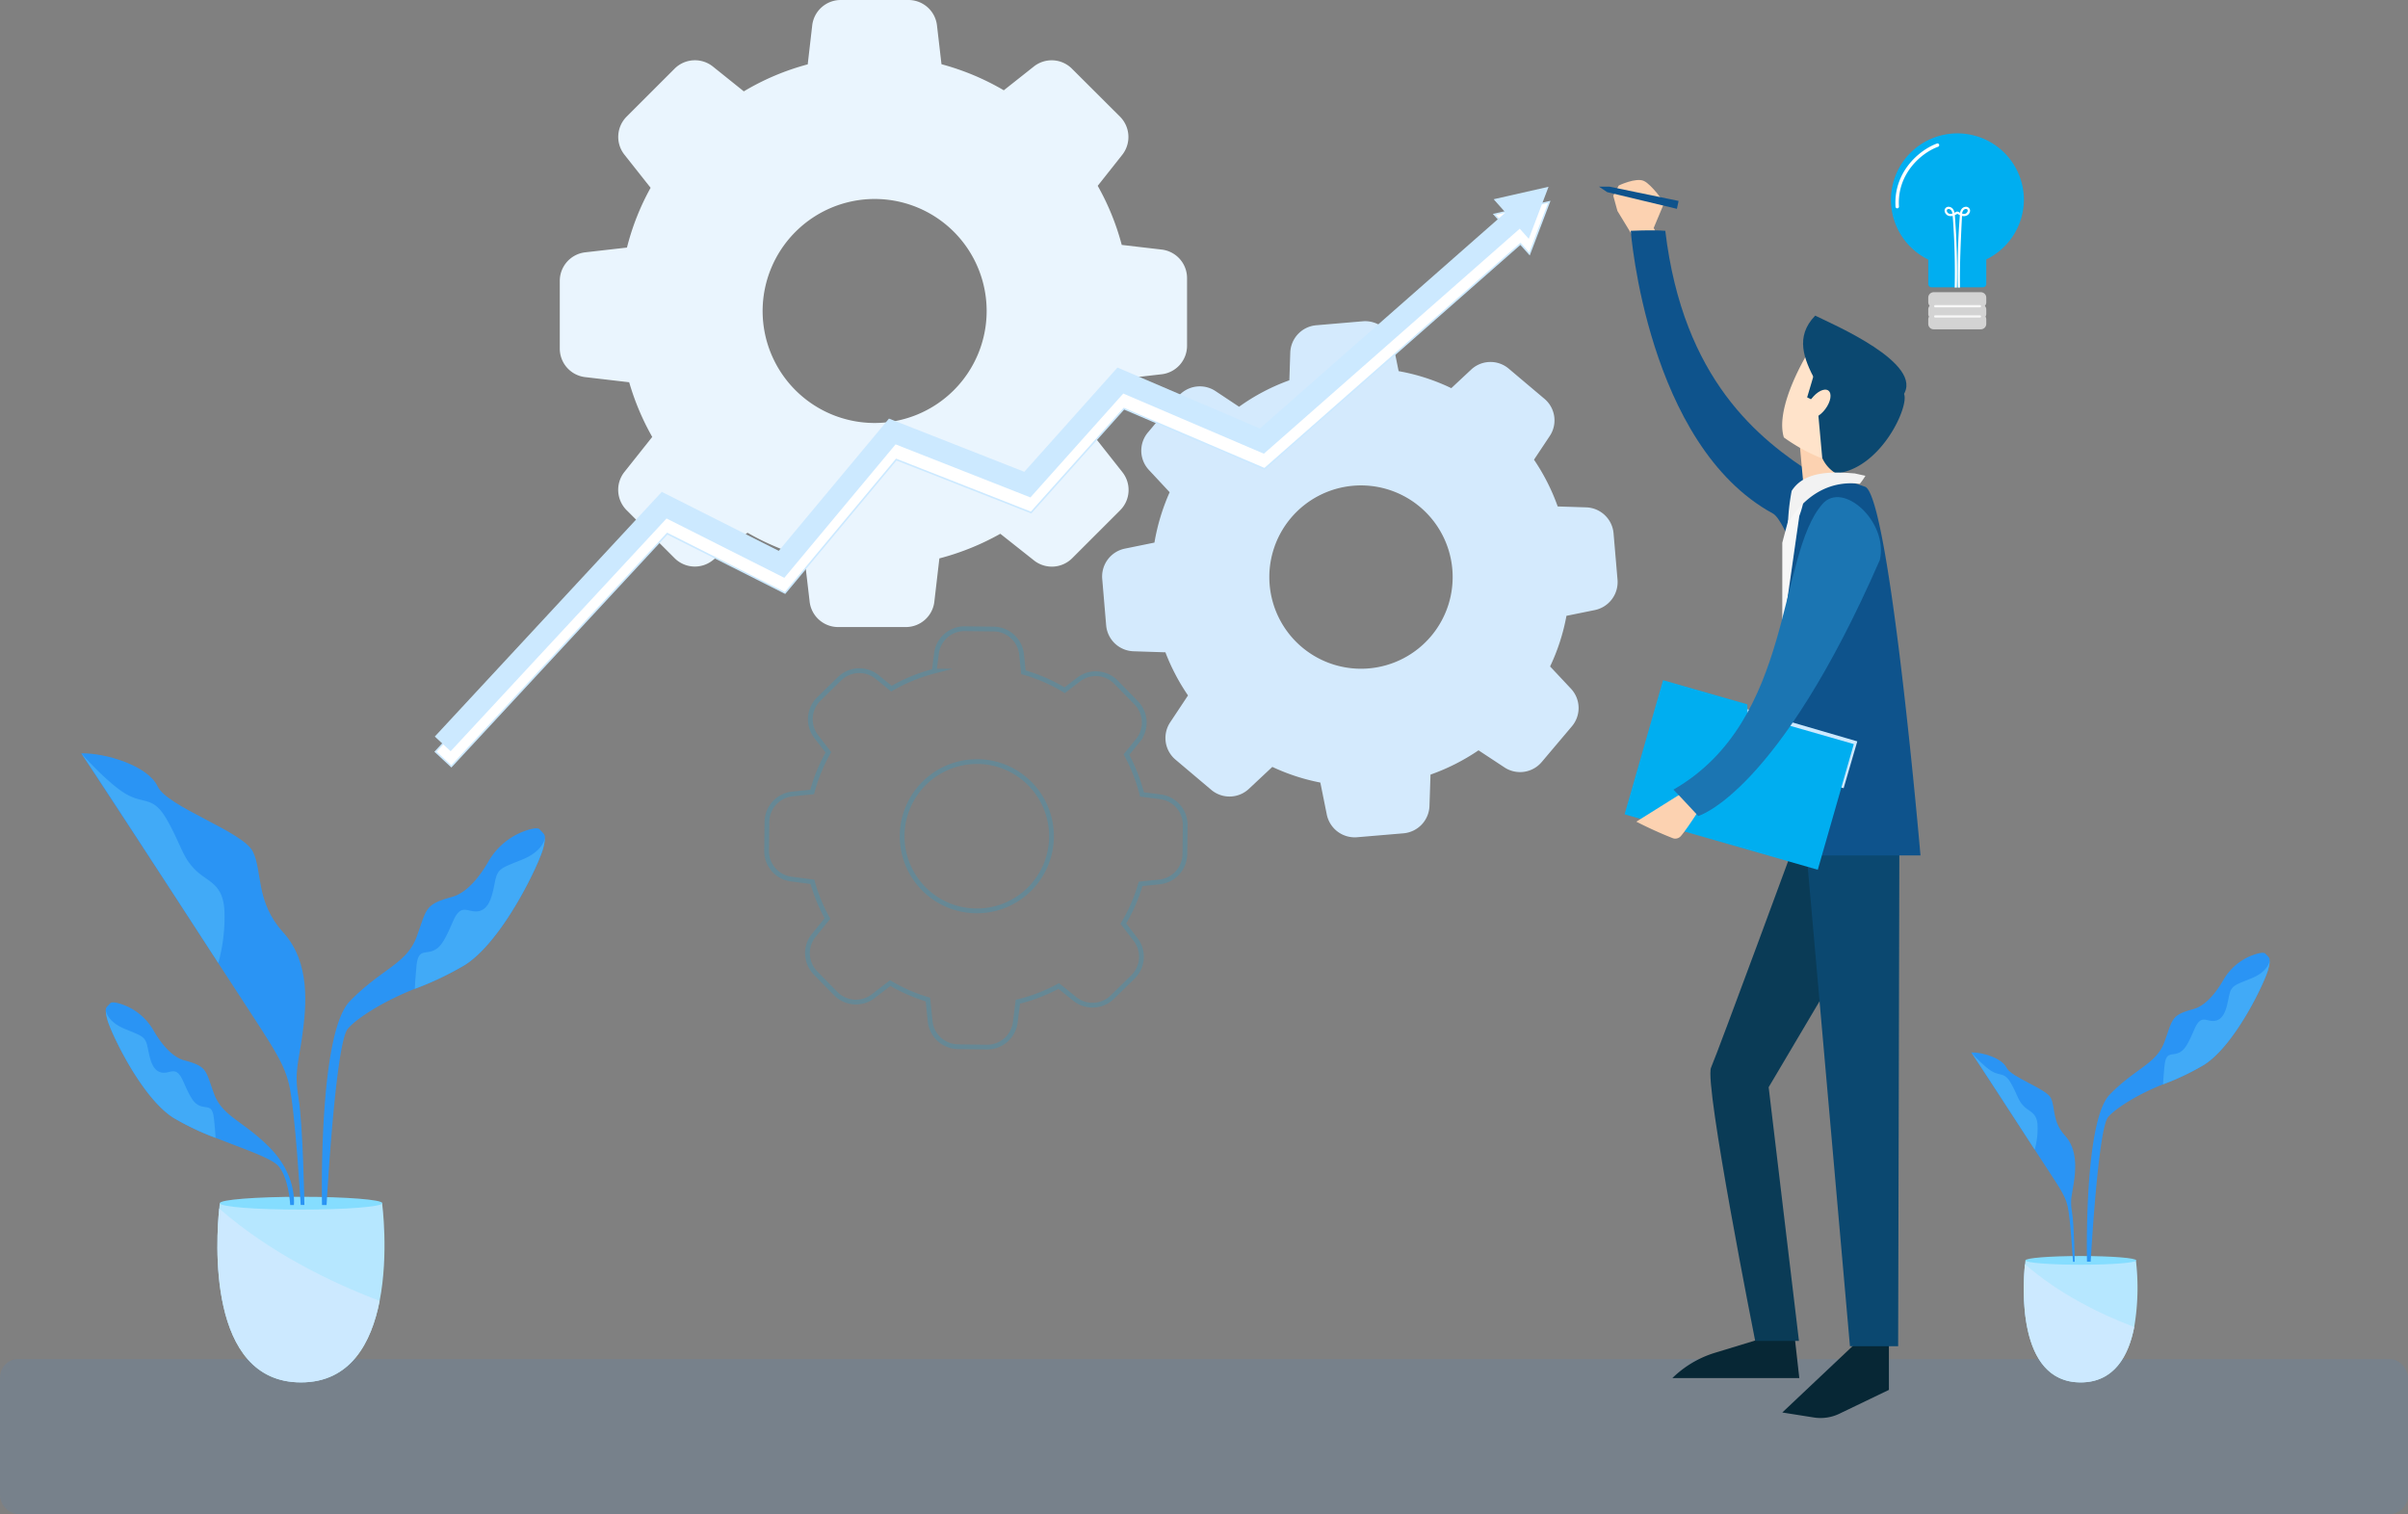 <svg xmlns="http://www.w3.org/2000/svg" viewBox="0 0 652 410"><rect x="0" y="0" width="652" height="410" fill="#808080" stroke="none"/><defs><style>.cls-1,.cls-7{fill:#2a94f4;}.cls-1{opacity:0.1;}.cls-1,.cls-2,.cls-3{isolation:isolate;}.cls-2{fill:#eaf5fe;}.cls-3{fill:#d4eafd;}.cls-4{fill:none;stroke:#03acef;stroke-width:1.29px;opacity:0.2;}.cls-20,.cls-4{stroke-miterlimit:10;}.cls-5{fill:#b6e7ff;}.cls-6{fill:#85ddff;}.cls-8{fill:#41aaf7;}.cls-9{fill:#cce9ff;}.cls-10{fill:#fcd2b1;}.cls-11{fill:#0e538c;}.cls-12{fill:#072735;}.cls-13{fill:#0a3b56;}.cls-14{fill:#0b4870;}.cls-15{fill:#f7f7f7;}.cls-16{fill:#ffe3ca;}.cls-17{fill:#f2f2f2;}.cls-18{fill:#00aef0;}.cls-19{fill:#1b75b2;}.cls-20,.cls-22{fill:#fff;}.cls-20{stroke:#cce9ff;stroke-width:0.43px;}.cls-21{fill:#d3d3d3;}</style></defs><title>img-environment-solution</title><g id="レイヤー_2" data-name="レイヤー 2"><g id="レイヤー_1-2" data-name="レイヤー 1"><rect class="cls-1" y="368" width="652" height="42" rx="5"/><path class="cls-2" d="M170.36,103.51a69.11,69.11,0,0,0,6.24,14.81l-7.54,9.49a7.8,7.8,0,0,0,.59,10.33l13,13a7.75,7.75,0,0,0,10.32.59l9.43-7.47a68.65,68.65,0,0,0,15.4,6.52l1.42,12.13a7.77,7.77,0,0,0,7.71,6.89h18.35a7.77,7.77,0,0,0,7.71-6.89l1.36-11.7a69.54,69.54,0,0,0,16.5-6.67l9.12,7.22a7.79,7.79,0,0,0,10.33-.59l13-13a7.76,7.76,0,0,0,.59-10.33l-7.1-9a67.38,67.38,0,0,0,6.79-16.23l10.94-1.26a7.77,7.77,0,0,0,6.89-7.71V75.29a7.77,7.77,0,0,0-6.89-7.71l-10.79-1.26a67.68,67.68,0,0,0-6.51-16l6.64-8.39a7.8,7.8,0,0,0-.59-10.33L290.26,18.62A7.76,7.76,0,0,0,279.94,18l-8.15,6.45a68.34,68.34,0,0,0-16.87-7.06L253.7,6.88A7.77,7.77,0,0,0,246,0H227.64a7.77,7.77,0,0,0-7.72,6.88L218.7,17.43a67.45,67.45,0,0,0-17.3,7.31L193,18a7.8,7.8,0,0,0-10.33.58l-13,13a7.77,7.77,0,0,0-.58,10.33l7.07,8.94a67,67,0,0,0-6.4,16.19l-11.31,1.29a7.78,7.78,0,0,0-6.88,7.72V94.41a7.77,7.77,0,0,0,6.88,7.71Zm66.46-49.63a30.33,30.33,0,1,1-30.33,30.33A30.38,30.38,0,0,1,236.82,53.88Z"/><path class="cls-3" d="M418.19,108l-9.68-8.17a7.65,7.65,0,0,0-10.2.28l-5.35,5a55.19,55.19,0,0,0-14.26-4.61l-1.5-7.37A7.72,7.72,0,0,0,369,87l-12.64,1.08a7.69,7.69,0,0,0-7,7.4l-.25,7.5a55.51,55.51,0,0,0-13.61,7.16l-6.39-4.24A7.68,7.68,0,0,0,319,107.35l-8.17,9.74a7.65,7.65,0,0,0,.28,10.2l5.59,6a57.11,57.11,0,0,0-4.12,13.64l-8,1.63a7.71,7.71,0,0,0-6.14,8.17l1.07,12.63a7.69,7.69,0,0,0,7.4,7l8.64.28a56.55,56.55,0,0,0,6.12,11.68l-4.83,7.28a7.67,7.67,0,0,0,1.45,10.11l9.67,8.17a7.66,7.66,0,0,0,10.21-.28l6.33-5.93a55.26,55.26,0,0,0,13,4.24l1.75,8.67a7.72,7.72,0,0,0,8.17,6.14l12.63-1.07a7.7,7.7,0,0,0,7-7.41l.28-8.48a56.74,56.74,0,0,0,13-6.58l7,4.61a7.67,7.67,0,0,0,10.11-1.44l8.18-9.68a7.66,7.66,0,0,0-.28-10.2l-5.63-6a55.21,55.21,0,0,0,4.43-13.71l7.68-1.56a7.74,7.74,0,0,0,6.15-8.18l-1.08-12.63a7.69,7.69,0,0,0-7.4-7l-7.72-.25a56.05,56.05,0,0,0-6.42-12.66l4.21-6.33A7.63,7.63,0,0,0,418.19,108Zm-47.6,73a24.82,24.82,0,1,1,22.65-26.83A24.82,24.82,0,0,1,370.59,181Z"/><path class="cls-4" d="M214.55,215a7.69,7.69,0,0,0-6.89,7.56l-.09,7.78a7.66,7.66,0,0,0,6.7,7.71l5.71.74a45,45,0,0,0,4.06,9.93l-3.68,4.55a7.65,7.65,0,0,0,.46,10.2l5.44,5.56a7.66,7.66,0,0,0,10.2.71l4.58-3.53a45,45,0,0,0,10.2,4.45l.61,5.9a7.68,7.68,0,0,0,7.56,6.88l7.78.1a7.66,7.66,0,0,0,7.71-6.7l.71-5.59A46.1,46.1,0,0,0,286.67,267l4.31,3.47a7.65,7.65,0,0,0,10.2-.46l5.56-5.44a7.66,7.66,0,0,0,.71-10.2l-3.29-4.27a44.62,44.62,0,0,0,4.67-10.75l5.1-.53a7.68,7.68,0,0,0,6.89-7.56l.09-7.77a7.67,7.67,0,0,0-6.7-7.72l-5-.64A46.63,46.63,0,0,0,305,204.33l3.1-3.81a7.65,7.65,0,0,0-.46-10.2l-5.44-5.57a7.67,7.67,0,0,0-10.2-.7l-3.72,2.86a45,45,0,0,0-11.18-4.86l-.49-4.82a7.69,7.69,0,0,0-7.56-6.89l-7.78-.09a7.66,7.66,0,0,0-7.71,6.7l-.62,4.79a46.43,46.43,0,0,0-11.58,4.74l-3.84-3.14a7.66,7.66,0,0,0-10.21.47l-5.59,5.46a7.69,7.69,0,0,0-.7,10.21l3.28,4.24a45,45,0,0,0-4.39,10.75Zm50.18-8.78a20.22,20.22,0,1,1-20.46,20A20.22,20.22,0,0,1,264.73,206.24Z"/><path class="cls-5" d="M81.49,374.34c13.41,0,19.07-10.71,21.3-22.07,2.51-12.82.67-26.46.67-26.46H59.52s-.07.52-.16,1.45C58.53,335.33,55.89,374.34,81.49,374.34Z"/><path class="cls-6" d="M59.52,325.81c0,1,9.84,1.74,22,1.74s22-.78,22-1.74-9.84-1.73-22-1.73S59.52,324.85,59.52,325.81Z"/><path class="cls-7" d="M22,204s23.17,35.24,37.07,56.76,17.55,26,19.2,32.93,3.15,32.61,3.15,32.61h1s-.36-21.77-1.61-29.1c-1.21-7.09.09-9.63,1.08-17.08s2.31-19.36-5.21-27.64-5.55-16.39-8.2-21.85-23.17-12.08-25.81-17.7S28.45,203.84,22,204Z"/><path class="cls-8" d="M22,204s7.28,8.27,12.25,11.08,7.28.33,11.08,7.12,4,9.76,7.44,13.24,7.62,3.64,8,11.26a46.49,46.49,0,0,1-1.66,14.07S23.49,205.83,22,204Z"/><path class="cls-7" d="M79.57,326.31h-1s-.31-7.05-3.11-10.47c-1.81-2.2-9.47-4.71-17.06-7.72a71.08,71.08,0,0,1-11.45-5.44C38.11,297.08,29.71,279,29,275.82a10.12,10.12,0,0,1-.36-2.26h0c0-.86.45-1,1.19-1.87.35-.42,1.43-.27,2.73.12a15.74,15.74,0,0,1,9,7.21c1.84,3.18,4.78,7.16,8.38,8.12,6.22,1.66,5.7,2.69,8,9S66,303.51,73.26,311,79.57,326.31,79.57,326.31Z"/><path class="cls-8" d="M58.37,308.12a71.93,71.93,0,0,1-11.45-5.45C38.11,297.07,29.71,279,29,275.82a10.18,10.18,0,0,1-.36-2.27c0,.22.43,3.07,5,5,4.76,2,5.69,2,6.32,5s1.14,6.22,3.63,6.84,4-2.17,6,2.38,2.91,6.12,4.72,6.74,3.18-.31,3.59,3.22C58.16,304.82,58.3,306.86,58.37,308.12Z"/><path class="cls-7" d="M87.19,326.31h1.24s2.4-43.64,5.72-47.69c2.13-2.62,9.19-7.3,18.17-10.86a84.06,84.06,0,0,0,13.56-6.46c10.44-6.63,20.39-28,21.25-31.8a12.58,12.58,0,0,0,.42-2.68v0c0-1-.53-1.18-1.4-2.21-.43-.5-1.7-.33-3.25.14a18.64,18.64,0,0,0-10.65,8.53c-2.18,3.77-5.66,8.48-9.92,9.62-7.37,2-6.76,3.19-9.48,10.68s-9.56,8.71-18.15,17.56S87.19,326.31,87.19,326.31Z"/><path class="cls-8" d="M112.31,267.76a84.19,84.19,0,0,0,13.57-6.46c10.44-6.63,20.38-28,21.24-31.8a13.53,13.53,0,0,0,.43-2.68c0,.25-.52,3.63-6,5.88-5.65,2.33-6.76,2.33-7.49,5.89s-1.36,7.37-4.3,8.11-4.79-2.58-7.12,2.82-3.44,7.24-5.59,8-3.78-.37-4.25,3.81C112.55,263.85,112.39,266.27,112.31,267.76Z"/><path class="cls-9" d="M81.49,374.34c13.41,0,19.07-10.71,21.3-22.07-13.14-5-29.69-13-43.43-25C58.53,335.33,55.89,374.34,81.49,374.34Z"/><path class="cls-5" d="M563.37,374.34c9.13,0,13-7.29,14.5-15a63.1,63.1,0,0,0,.46-18H548.41s0,.35-.12,1C547.74,347.78,545.94,374.34,563.37,374.34Z"/><path class="cls-6" d="M548.41,341.3c0,.65,6.7,1.18,15,1.18s15-.53,15-1.18-6.7-1.18-15-1.18S548.41,340.65,548.41,341.3Z"/><path class="cls-7" d="M533.75,285s10.74,16.34,17.18,26.31,8.13,12,8.9,15.26,1.46,15.11,1.46,15.11h.47s-.16-10.09-.74-13.49,0-4.46.5-7.92,1.07-9-2.42-12.8-2.56-7.6-3.79-10.13-10.74-5.6-12-8.21S536.74,284.88,533.75,285Z"/><path class="cls-8" d="M533.75,285s3.37,3.83,5.67,5.14,3.38.15,5.14,3.3,1.84,4.53,3.45,6.14,3.53,1.68,3.69,5.21a21.61,21.61,0,0,1-.77,6.52S534.44,285.8,533.75,285Z"/><path class="cls-7" d="M565.08,341.64h1s2-35.78,4.69-39.1c1.76-2.14,7.53-6,14.89-8.91a68.64,68.64,0,0,0,11.12-5.29c8.56-5.43,16.72-22.95,17.42-26.07a10.08,10.08,0,0,0,.35-2.2h0c0-.84-.43-1-1.15-1.81-.35-.41-1.39-.27-2.66.12a15.27,15.27,0,0,0-8.74,7c-1.78,3.09-4.64,6.95-8.13,7.88-6,1.62-5.55,2.62-7.77,8.76s-7.84,7.15-14.88,14.4S565.08,341.64,565.08,341.64Z"/><path class="cls-8" d="M585.67,293.63a68.64,68.64,0,0,0,11.12-5.29c8.56-5.43,16.72-22.95,17.42-26.07a10.08,10.08,0,0,0,.35-2.2c0,.21-.42,3-4.88,4.82-4.63,1.91-5.53,1.91-6.14,4.83s-1.1,6-3.52,6.65-3.93-2.12-5.84,2.31-2.82,5.94-4.58,6.54-3.09-.3-3.49,3.13C585.87,290.43,585.74,292.41,585.67,293.63Z"/><path class="cls-9" d="M563.37,374.34c9.13,0,13-7.29,14.5-15-9-3.4-20.22-8.84-29.58-17C547.74,347.78,545.94,374.34,563.37,374.34Z"/><path class="cls-10" d="M447.76,61.73l2.87-6.83S447.25,50,445.11,49s-6.81,1.23-6.81,1.23L436.81,53l1.13,4.12,6.31,10.37,5.17-2.61Z"/><path class="cls-11" d="M491.15,128.5c-14.81-9.48-35.43-25.61-40.25-66-3.69-.28-9.35,0-9.35,0s4.44,58,38.5,76.56c3.56,2,8.87,20.18,13.12,21.15C494.28,156.32,491.15,128.5,491.15,128.5Z"/><path class="cls-12" d="M505.7,360.66l-23.12,21.83,8.53,1.35a11.69,11.69,0,0,0,6.89-1l13.45-6.47V358.89Z"/><path class="cls-12" d="M475.24,363l-10.92,3.33a28.24,28.24,0,0,0-11.5,6.84h34.37l-1.61-14.3Z"/><path class="cls-13" d="M487.19,225s-22,59.75-23.9,64.1,11.95,74,11.95,74h11.85l-8.2-68.69,29.16-49.27-4.44-23.2Z"/><polygon class="cls-14" points="487.19 208.94 500.9 364.54 513.95 364.54 514.34 204.42 487.19 208.94"/><polygon class="cls-15" points="484.19 140.88 482.58 146.96 482.58 201.35 514.62 200.57 504.23 133.09 498.54 129.09 487.87 134.88 484.19 140.88"/><path class="cls-11" d="M487.19,139.72l-4.61,32.2-1.7,59.73H520s-8.27-95.91-14.87-99.79C499,129.62,494,129,488.6,134.21A26.57,26.57,0,0,1,487.19,139.72Z"/><path class="cls-10" d="M487.19,119c0,.31,1,11,1,11H496l3.36-5.49-10.09-6.11Z"/><path class="cls-16" d="M490,94.72c-.46.7-9.54,15.35-7,23.73A48,48,0,0,0,493,124s5.58-1.62,9.3-9.3S505.37,95.65,490,94.72Z"/><path class="cls-14" d="M515.53,106.67c1.51,3.22-6.21,20.32-18.43,21.53a9.38,9.38,0,0,1-3.7-4.17l-1.91-21,23.22.52Z"/><path class="cls-14" d="M491.49,103c-3-5.69-5.57-11.8,0-17.53,4.6,2.29,29.83,13,23.77,21.63C513,109.37,491.49,103,491.49,103Z"/><path class="cls-14" d="M491.49,100.11c0,.25-2.18,7.49-2.18,7.49l1.09.55,5.63-5.74Z"/><ellipse class="cls-16" cx="492.37" cy="109.39" rx="4.51" ry="2.33" transform="translate(110 438.31) rotate(-53.23)"/><path class="cls-17" d="M502.2,128.2c-5.72-.44-13.55-.85-17.08,4.73a56.83,56.83,0,0,0-1,8.85s6.08-12.39,19.45-10.76a19.44,19.44,0,0,0,1.52-2.18Z"/><rect class="cls-9" x="469.56" y="174.89" width="13.22" height="48.08" transform="matrix(0.28, -0.96, 0.96, 0.28, 153.66, 601.79)"/><polygon class="cls-18" points="473.2 193.25 473.12 190.73 450.3 184.19 449.64 186.49 448.39 190.81 439.88 220.51 492.19 235.52 501.95 201.49 473.2 193.25"/><path class="cls-10" d="M461.62,216.84s-4.33,7-6.46,9.51A2,2,0,0,1,453,227a108.78,108.78,0,0,1-9.94-4.5L458.23,213Z"/><path class="cls-19" d="M509,151.61c2.32-10.3-10-21.5-15.55-15.13-12.26,14-7.59,58.55-40.35,77.35,2,2,6.72,7.14,6.72,7.14S481.38,214.88,509,151.61Z"/><polygon class="cls-11" points="454.5 54.41 454.05 56.55 435.17 52.03 432.94 50.54 435.77 50.54 454.5 54.41"/><polygon class="cls-20" points="419.48 54.67 404.61 58.05 407.81 61.65 341.31 120.13 302.76 103.63 277.54 131.86 240.89 117.44 211.05 153.26 179.38 137.29 117.92 203.55 122.21 207.53 180.67 144.5 212.56 160.57 242.68 124.44 279.18 138.79 304.32 110.66 342.4 126.96 411.68 66.03 414.13 68.77 419.48 54.67"/><polygon class="cls-9" points="419.29 50.58 404.43 53.95 407.62 57.55 341.13 116.03 302.57 99.53 277.35 127.76 240.7 113.35 210.86 149.16 179.19 133.19 117.73 199.45 122.02 203.43 180.48 140.4 212.37 156.47 242.49 120.33 279 134.7 304.14 106.57 342.21 122.86 411.49 61.93 413.94 64.67 419.29 50.58"/><path class="cls-21" d="M537.81,81.83a1.43,1.43,0,0,1-.38,1,1.45,1.45,0,0,1,.38,1V85a1.44,1.44,0,0,1-.2.74,1.43,1.43,0,0,1,.2.73v1.23a1.47,1.47,0,0,1-1.47,1.47H523.58a1.47,1.47,0,0,1-1.48-1.47V86.49a1.43,1.43,0,0,1,.2-.73,1.44,1.44,0,0,1-.2-.74V83.8a1.5,1.5,0,0,1,.38-1,1.48,1.48,0,0,1-.38-1V80.61a1.48,1.48,0,0,1,1.48-1.48h12.76a1.47,1.47,0,0,1,1.47,1.48Z"/><path class="cls-18" d="M548,54a18.06,18.06,0,0,1-10.19,16.25v6.65a.9.9,0,0,1-.9.9H523a.9.9,0,0,1-.9-.9V70.29A18,18,0,1,1,548,54Z"/><path class="cls-15" d="M536.1,83.23H524a.32.32,0,0,1-.32-.31.31.31,0,0,1,.32-.31h12.09a.31.31,0,0,1,.31.31A.31.31,0,0,1,536.1,83.23Z"/><path class="cls-15" d="M536.1,86H524a.31.31,0,1,1,0-.62h12.09a.31.31,0,0,1,.31.31A.31.31,0,0,1,536.1,86Z"/><path class="cls-22" d="M533.05,56.26a1.1,1.1,0,0,0-.87-.26,1.51,1.51,0,0,0-1.06.61,2.32,2.32,0,0,0-.41,1l-.56-.31-.07,0h-.25l-.07,0-.55.31a2.46,2.46,0,0,0-.41-1,1.55,1.55,0,0,0-1.07-.61,1.09,1.09,0,0,0-.86.26,1,1,0,0,0-.29,1.1,1.56,1.56,0,0,0,1.14,1.11,2.07,2.07,0,0,0,1,0h0c.5,6.43.68,13,.54,19.41h.6c.13-6.46-.05-13-.55-19.46,0,0,0-.11,0-.17.23-.1.45-.23.67-.35.22.12.44.25.67.35,0,.06,0,.12,0,.17-.5,6.45-.69,13-.56,19.46h.6c-.09-6.44.23-12.91.55-19.41h0a1.91,1.91,0,0,0,1,0,1.56,1.56,0,0,0,1.14-1.11A1,1,0,0,0,533.05,56.26Zm-5.21,1.63a1,1,0,0,1-.69-.68.49.49,0,0,1,.12-.5.46.46,0,0,1,.34-.12h.07a1,1,0,0,1,.64.37,1.9,1.9,0,0,1,.32.87A1.55,1.55,0,0,1,527.84,57.89Zm4.92-.68a1,1,0,0,1-.69.68,1.69,1.69,0,0,1-.8-.06,1.86,1.86,0,0,1,.32-.87.94.94,0,0,1,.65-.37.51.51,0,0,1,.41.11A.46.46,0,0,1,532.76,57.21Z"/><path class="cls-22" d="M513.7,56.42a.47.47,0,0,1-.46-.43c-.59-9.35,6.38-15.36,11.21-17.12a.46.46,0,0,1,.59.28.45.45,0,0,1-.27.59c-4.57,1.66-11.17,7.34-10.6,16.19a.47.47,0,0,1-.44.49Z"/></g></g></svg>
